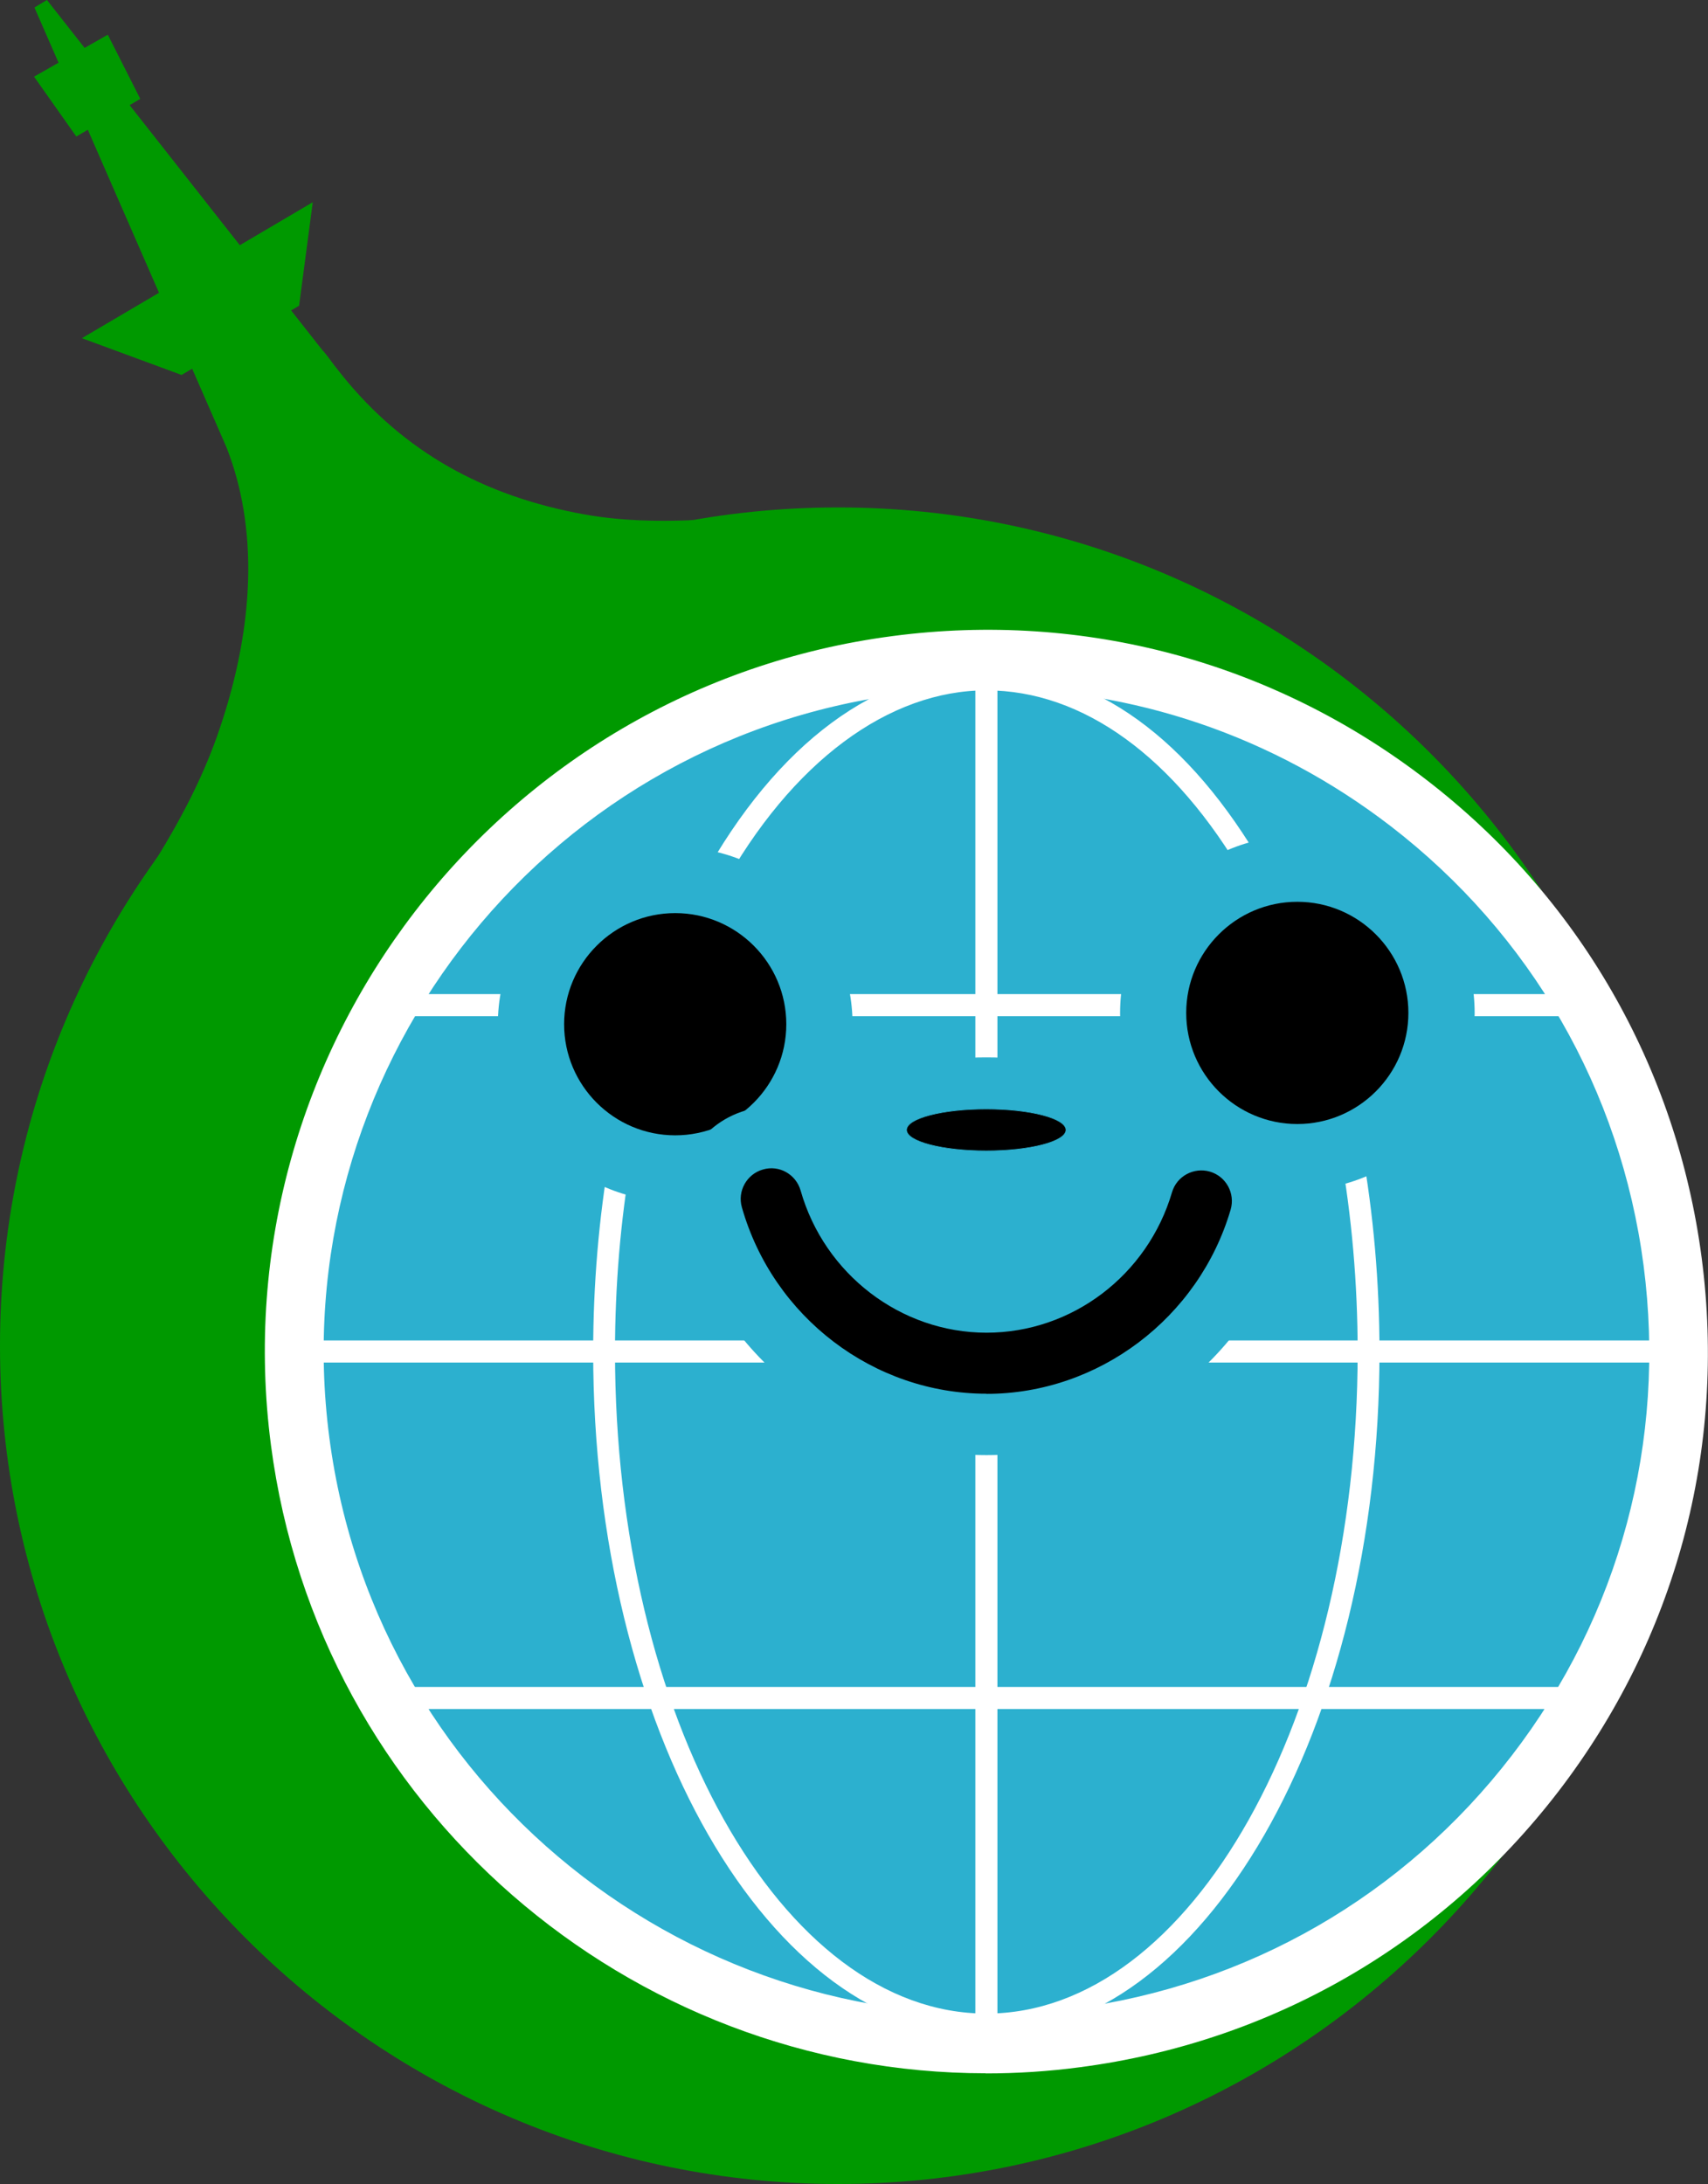 <?xml version="1.0" encoding="UTF-8"?>
<svg id="_レイヤー_1" data-name="レイヤー 1" xmlns="http://www.w3.org/2000/svg" viewBox="0 0 129.92 166.09">
  <rect x="0" y="0" width="129.92" height="166.09" fill="#333333" stroke="none"/>
  <defs>
    <style>
      .cls-1 {
        fill: #fff;
      }

      .cls-2 {
        fill: #090;
      }

      .cls-3 {
        fill: #2cb0cf;
      }
    </style>
  </defs>
  <g>
    <path class="cls-2" d="m55.03,39.97c-4.61.36-7.89.2-10.63-.29-9.01-1.61-14.83-5.87-18.76-10.72l-.65-.83c-.17-.23-.35-.45-.51-.68h-.02S3.13.35,3.13.35l14.62,33.46c2.27,5.76,2.4,13.28-.53,21.89-1.24,3.64-2.99,6.94-4.97,10.13"/>
    <path class="cls-2" d="m12.72,66.11l-.95-.59c2.28-3.68,3.84-6.86,4.91-10.02,2.74-8.02,2.93-15.45.54-21.5L2.62.57l.95-.57,21,26.69h.02s.35.44.35.44c.16.22.33.45.5.67l.65.82c4.6,5.67,10.63,9.12,18.42,10.51,2.94.52,6.27.61,10.48.29l.09,1.11c-4.31.34-7.73.24-10.77-.3-7.95-1.43-14.38-5.1-19.1-10.92l-.66-.83c-.12-.15-.23-.3-.34-.45l-.19-.22L5.39,4.12l12.87,29.45c2.49,6.32,2.31,14.02-.52,22.29-1.1,3.23-2.7,6.49-5.02,10.24Z"/>
  </g>
  <g>
    <polygon class="cls-2" points="13.75 27.89 7.53 25.6 23.09 16.44 22.24 22.9 13.75 27.89"/>
    <path class="cls-2" d="m13.8,28.51l-7.57-2.79,17.56-10.34-1.04,7.87-8.95,5.27Zm-4.97-3.03l4.86,1.8,8.02-4.73.67-5.05-13.56,7.98Z"/>
  </g>
  <g>
    <polygon class="cls-2" points="5.97 9.65 3.41 6.02 7.97 3.43 9.94 7.32 5.97 9.65"/>
    <path class="cls-2" d="m5.81,10.39l-3.22-4.56,5.61-3.19,2.47,4.88-4.86,2.86Zm-1.59-4.19l1.91,2.7,3.07-1.81-1.47-2.89-3.52,2Z"/>
  </g>
  <g>
    <path class="cls-2" d="m126.66,102.34c0,34.74-28.17,62.91-62.91,62.91S.84,137.08.84,102.34s28.17-62.91,62.91-62.91,62.91,28.17,62.91,62.91Z"/>
    <path class="cls-2" d="m63.75,166.09C28.6,166.09,0,137.5,0,102.34s28.6-63.75,63.75-63.75,63.75,28.6,63.75,63.75-28.6,63.75-63.75,63.75Zm0-125.83C29.52,40.27,1.68,68.11,1.68,102.34s27.85,62.07,62.07,62.07,62.07-27.85,62.07-62.07-27.85-62.07-62.07-62.07Z"/>
  </g>
  <g>
    <path class="cls-3" d="m127.22,95.96c3.77,28.83-16.54,55.26-45.37,59.03-28.83,3.77-55.26-16.54-59.03-45.37-3.77-28.83,16.54-55.26,45.37-59.03,28.83-3.77,55.26,16.54,59.03,45.37Z"/>
    <path class="cls-1" d="m74.99,157.67c-27.12,0-50.77-20.17-54.38-47.77-3.92-30,17.3-57.61,47.3-61.53,14.54-1.91,28.94,1.97,40.56,10.91,11.62,8.93,19.07,21.86,20.97,36.39h0c1.9,14.54-1.97,28.94-10.9,40.57-8.93,11.62-21.86,19.07-36.4,20.97-2.4.32-4.79.47-7.16.47Zm.14-105.3c-2.2,0-4.42.14-6.64.43-27.56,3.6-47.05,28.96-43.44,56.52,3.6,27.56,28.97,46.99,56.52,43.44,13.35-1.75,25.22-8.59,33.43-19.26,8.21-10.67,11.76-23.9,10.02-37.26h0c-1.75-13.35-8.59-25.22-19.26-33.43-8.9-6.84-19.57-10.45-30.62-10.45Z"/>
  </g>
  <rect class="cls-1" x="74.19" y="50.11" width="1.68" height="104.95"/>
  <path class="cls-1" d="m75.02,154.79c-16.49,0-29.9-23.31-29.9-51.97,0-5.13.43-10.19,1.27-15.05l1.63.28c-.82,4.76-1.24,9.73-1.24,14.76,0,27.75,12.67,50.32,28.25,50.32s28.24-22.57,28.24-50.32c0-5.2-.45-10.32-1.32-15.22l1.63-.29c.89,5,1.35,10.22,1.35,15.52,0,28.66-13.41,51.97-29.9,51.97Z"/>
  <path class="cls-1" d="m54.86,67.64l-1.45-.8c5.68-10.31,13.35-15.99,21.61-15.99s15.47,5.36,21.09,15.08l-1.43.83c-5.32-9.19-12.3-14.26-19.66-14.26s-14.79,5.37-20.16,15.14Z"/>
  <rect class="cls-1" x="21.74" y="101.94" width="106.45" height="1.68"/>
  <rect class="cls-1" x="29.48" y="128.29" width="91.38" height="1.68"/>
  <rect class="cls-1" x="109.69" y="75.6" width="11.35" height="1.68"/>
  <rect class="cls-1" x="61.88" y="75.6" width="26.05" height="1.68"/>
  <rect class="cls-1" x="28.99" y="75.6" width="11.63" height="1.68"/>
  <g>
    <path d="m62.33,77.89c0,6.06-4.91,10.97-10.97,10.97s-10.97-4.91-10.97-10.97,4.91-10.97,10.97-10.97,10.97,4.91,10.97,10.97Z"/>
    <path class="cls-3" d="m51.36,91.38c-7.44,0-13.49-6.05-13.49-13.48s6.05-13.48,13.49-13.48,13.49,6.05,13.49,13.48-6.05,13.48-13.49,13.48Zm0-21.94c-4.66,0-8.45,3.79-8.45,8.45s3.79,8.45,8.45,8.45,8.45-3.79,8.45-8.45-3.79-8.45-8.45-8.45Z"/>
  </g>
  <g>
    <path d="m109.64,77.03c0,6.06-4.91,10.97-10.97,10.97s-10.97-4.91-10.97-10.97,4.91-10.97,10.97-10.97,10.97,4.91,10.97,10.97Z"/>
    <path class="cls-3" d="m98.68,90.52c-7.43,0-13.48-6.05-13.48-13.48s6.05-13.48,13.48-13.48,13.49,6.05,13.49,13.48-6.05,13.48-13.49,13.48Zm0-21.94c-4.66,0-8.45,3.79-8.45,8.45s3.79,8.45,8.45,8.45,8.45-3.79,8.45-8.45-3.79-8.45-8.45-8.45Z"/>
  </g>
  <path class="cls-3" d="m75.04,110.66c-10.66,0-20.16-7.23-23.1-17.58-1.06-3.71,1.1-7.58,4.81-8.64,3.72-1.03,7.58,1.1,8.64,4.82,1.24,4.36,5.21,7.41,9.65,7.41s8.36-3.01,9.63-7.32c1.09-3.71,4.97-5.85,8.68-4.74,3.71,1.08,5.83,4.97,4.74,8.68-3,10.23-12.48,17.37-23.04,17.37Z"/>
  <path d="m75.04,105.99c-8.59,0-16.24-5.83-18.61-14.18-.35-1.23.37-2.52,1.6-2.87,1.24-.37,2.52.37,2.87,1.6,1.81,6.36,7.62,10.81,14.14,10.81s12.26-4.39,14.11-10.68c.36-1.23,1.66-1.92,2.88-1.57,1.23.36,1.94,1.65,1.58,2.89-2.42,8.25-10.06,14.01-18.56,14.01Z"/>
  <g>
    <path class="cls-3" d="m87.73,85.67c0,2.88-5.69,5.22-12.71,5.22s-12.71-2.34-12.71-5.22,5.69-5.22,12.71-5.22,12.71,2.34,12.71,5.22Z"/>
    <path class="cls-3" d="m75.02,90.92c-7.03,0-12.74-2.36-12.74-5.26s5.72-5.25,12.74-5.25,12.74,2.36,12.74,5.25-5.72,5.26-12.74,5.26Zm0-10.44c-6.99,0-12.67,2.33-12.67,5.19s5.69,5.19,12.67,5.19,12.67-2.33,12.67-5.19-5.69-5.19-12.67-5.19Z"/>
  </g>
  <g>
    <path d="m81.09,85.93c0,.88-2.72,1.6-6.07,1.6s-6.07-.71-6.07-1.6,2.72-1.6,6.07-1.6,6.07.71,6.07,1.6Z"/>
    <path class="cls-3" d="m75.02,87.55c-3.36,0-6.1-.73-6.1-1.62s2.73-1.62,6.1-1.62,6.1.73,6.1,1.62-2.73,1.62-6.1,1.62Zm0-3.19c-3.33,0-6.04.71-6.04,1.57s2.71,1.57,6.04,1.57,6.04-.71,6.04-1.57-2.71-1.57-6.04-1.57Z"/>
  </g>
  <g>
    <path class="cls-3" d="m83.01,93.68c0,2.81-3.58,5.09-7.99,5.09s-7.99-2.28-7.99-5.09,3.58-5.09,7.99-5.09,7.99,2.28,7.99,5.09Z"/>
    <path class="cls-3" d="m75.02,98.82c-4.43,0-8.03-2.3-8.03-5.13s3.6-5.13,8.03-5.13,8.03,2.3,8.03,5.13-3.6,5.13-8.03,5.13Zm0-10.18c-4.38,0-7.95,2.26-7.95,5.05s3.57,5.05,7.95,5.05,7.95-2.26,7.95-5.05-3.57-5.05-7.95-5.05Z"/>
  </g>
</svg>